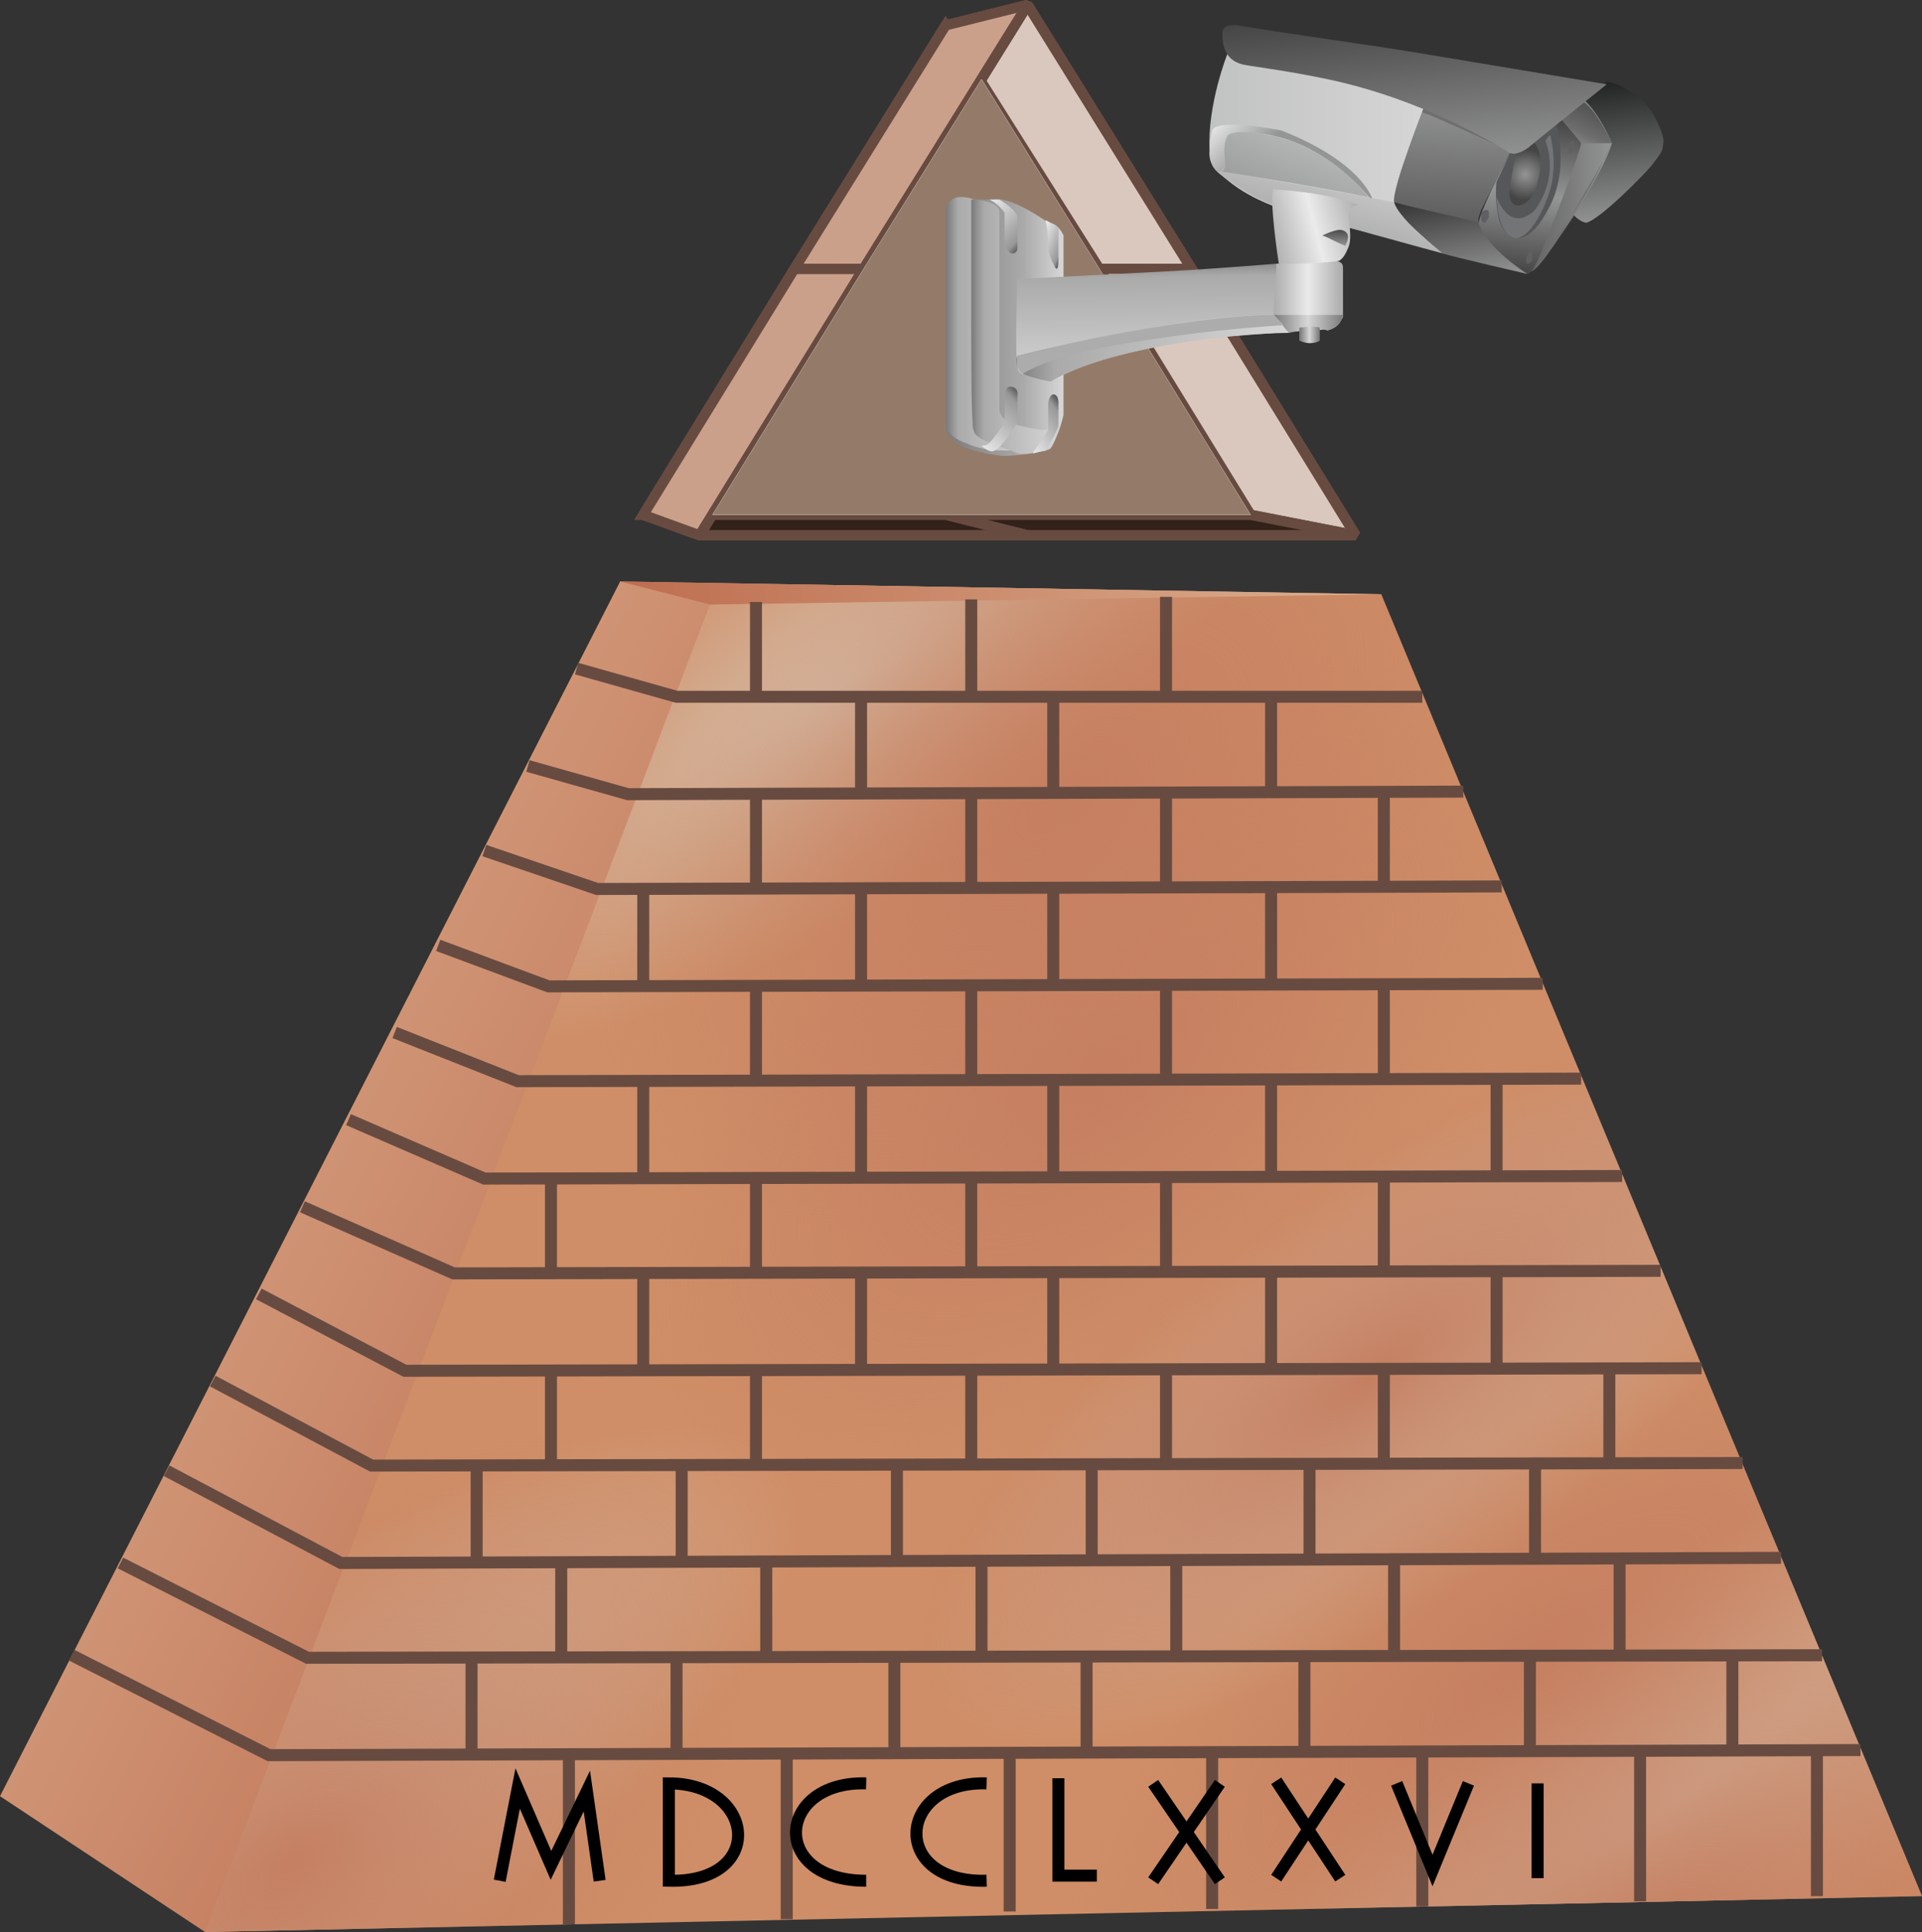 <svg xmlns="http://www.w3.org/2000/svg" xmlns:xlink="http://www.w3.org/1999/xlink" id="svg2" xml:space="preserve" version="1.1" viewBox="0 0 750 753.94" shape-rendering="geometricPrecision" text-rendering="geometricPrecision" image-rendering="optimizeQuality" clip-rule="evenodd" fill-rule="evenodd"><rect x="0" y="0" width="750" height="753.94" fill="#333333" stroke="none"/><defs id="defs4"><linearGradient id="id27" y2="1414" gradientUnits="userSpaceOnUse" x2="1466.6" y1="1449.8" x1="1473"><stop id="stop84" offset="0" stop-color="#949595"/><stop id="stop86" offset="1" stop-color="#353535"/></linearGradient><linearGradient id="linearGradient400" y2="1432.1" xlink:href="#id32" gradientUnits="userSpaceOnUse" x2="1394.8" y1="1422.7" x1="1431.4"/><linearGradient id="id1" y2="1547.9" xlink:href="#id0" gradientUnits="userSpaceOnUse" x2="1226" y1="1540.2" x1="1226"/><linearGradient id="id2" y2="1520.3" gradientUnits="userSpaceOnUse" x2="1233.2" y1="1471.9" x1="1154.9"><stop id="stop15" offset="0" stop-color="#c99f8b"/><stop id="stop17" offset="1" stop-color="#cca18a"/></linearGradient><linearGradient id="id3" y2="1417.6" xlink:href="#id2" gradientUnits="userSpaceOnUse" x2="1296" y1="1367.7" x1="1215.2"/><linearGradient id="id4" y2="1367" gradientUnits="userSpaceOnUse" x2="1358.8" y1="1418.4" x1="1275.6"><stop id="stop21" offset="0" stop-color="#d9c7bf"/><stop id="stop23" offset="1" stop-color="#dbc9bf"/></linearGradient><linearGradient id="id5" y2="1469.6" xlink:href="#id4" gradientUnits="userSpaceOnUse" x2="1421.6" y1="1522.6" x1="1335.9"/><linearGradient id="id6" y2="1570.3" gradientUnits="userSpaceOnUse" x2="1142.4" y1="1570.3" x1="1438.8"><stop id="stop27" offset="0" stop-color="#dbaf8f"/><stop id="stop29" offset="1" stop-color="#be6e50"/></linearGradient><linearGradient id="id7" y2="1912.6" xlink:href="#id6" gradientUnits="userSpaceOnUse" x2="1198.8" y1="1746" x1="878.25"/><linearGradient id="linearGradient398" y2="1446.5" xlink:href="#id19" gradientUnits="userSpaceOnUse" x2="1467.5" y1="1378" x1="1472.1"/><linearGradient id="linearGradient396" y2="1465.4" xlink:href="#id18" gradientUnits="userSpaceOnUse" x2="1397.2" y1="1465.4" x1="1423.7"/><linearGradient id="linearGradient394" y2="1436.9" xlink:href="#id20" gradientUnits="userSpaceOnUse" x2="1315.9" y1="1432.6" x1="1305.5"/><linearGradient id="linearGradient392" y2="1465.8" xlink:href="#id29" gradientUnits="userSpaceOnUse" x2="1269.4" y1="1465.8" x1="1301.4"/><linearGradient id="linearGradient390" y2="1520.3" xlink:href="#id2" gradientUnits="userSpaceOnUse" x2="1233.2" y1="1471.9" x1="1154.9"/><linearGradient id="linearGradient388" y2="1547.9" xlink:href="#id0" gradientUnits="userSpaceOnUse" x2="1349.2" y1="1540.2" x1="1349.2"/><linearGradient id="linearGradient386" y2="1367" xlink:href="#id4" gradientUnits="userSpaceOnUse" x2="1358.8" y1="1418.4" x1="1275.6"/><linearGradient id="linearGradient384" y2="1570.3" xlink:href="#id6" gradientUnits="userSpaceOnUse" x2="1142.4" y1="1570.3" x1="1438.8"/><linearGradient id="id42" y2="1498.1" xlink:href="#id20" gradientUnits="userSpaceOnUse" x2="1316.5" y1="1511.5" x1="1299.2"/><linearGradient id="id41" y2="1426.7" gradientUnits="userSpaceOnUse" x2="1427.3" y1="1379.4" x1="1380.5"><stop id="stop140" offset="0" stop-color="#ebebec"/><stop id="stop142" offset=".322" stop-color="#949595"/><stop id="stop144" offset=".58" stop-color="#949595"/><stop id="stop146" offset="1" stop-color="#949595"/></linearGradient><linearGradient id="id18" y2="1465.4" gradientUnits="userSpaceOnUse" x2="1397.2" y1="1465.4" x1="1423.7"><stop id="stop51" offset="0" stop-color="#7c7c7d"/><stop id="stop53" offset=".502" stop-color="#d7d7d7"/><stop id="stop55" offset="1" stop-color="#7c7c7d"/></linearGradient><linearGradient id="id19" y2="1446.5" gradientUnits="userSpaceOnUse" x2="1467.5" y1="1378" x1="1472.1"><stop id="stop58" offset="0" stop-color="#949595"/><stop id="stop60" offset="1" stop-color="#454545"/></linearGradient><linearGradient id="id20" y2="1436.9" gradientUnits="userSpaceOnUse" x2="1315.9" y1="1432.6" x1="1305.5"><stop id="stop63" offset="0" stop-color="#ebebec"/><stop id="stop65" offset=".82" stop-color="#989899"/><stop id="stop67" offset="1" stop-color="#454545"/></linearGradient><linearGradient id="id21" y2="1435.5" xlink:href="#id20" gradientUnits="userSpaceOnUse" x2="1300" y1="1420.1" x1="1283.5"/><linearGradient id="id22" y2="1428.2" xlink:href="#id19" gradientUnits="userSpaceOnUse" x2="1421.2" y1="1435" x1="1420.9"/><linearGradient id="id23" y2="1370.9" gradientUnits="userSpaceOnUse" x2="1527.3" y1="1425.8" x1="1534.4"><stop id="stop72" offset="0" stop-color="#949595"/><stop id="stop74" offset="1" stop-color="#222424"/></linearGradient><linearGradient id="id24" y2="1492.5" xlink:href="#id20" gradientUnits="userSpaceOnUse" x2="1300.1" y1="1512.3" x1="1280.2"/><linearGradient id="id25" y2="1449" gradientUnits="userSpaceOnUse" x2="1410.4" y1="1394.5" x1="1428"><stop id="stop78" offset="0" stop-color="#d7d7d7"/><stop id="stop80" offset="1" stop-color="#949595"/></linearGradient><linearGradient id="id26" y2="1412" xlink:href="#id19" gradientUnits="userSpaceOnUse" x2="1477.2" y1="1412" x1="1529.4"/><linearGradient id="id0" y2="1547.9" gradientUnits="userSpaceOnUse" x2="1349.2" y1="1540.2" x1="1349.2"><stop id="stop9" offset="0" stop-color="#302119"/><stop id="stop11" offset="1" stop-color="#332219"/></linearGradient><linearGradient id="id28" y2="1425" gradientUnits="userSpaceOnUse" x2="1395.7" y1="1382.4" x1="1414.4"><stop id="stop89" offset="0" stop-color="#c1c2c2"/><stop id="stop91" offset="1" stop-color="#949595"/></linearGradient><linearGradient id="id29" y2="1465.8" gradientUnits="userSpaceOnUse" x2="1269.4" y1="1465.8" x1="1301.4"><stop id="stop94" offset="0" stop-color="#d7d7d7"/><stop id="stop96" offset=".859" stop-color="#aaa"/><stop id="stop98" offset="1" stop-color="#7c7c7d"/></linearGradient><linearGradient id="id30" y2="1384.9" gradientUnits="userSpaceOnUse" x2="1501" y1="1445.8" x1="1492.8"><stop id="stop101" offset="0" stop-color="#454545"/><stop id="stop103" offset=".51" stop-color="#949595"/><stop id="stop105" offset="1" stop-color="#454545"/></linearGradient><linearGradient id="id31" y2="1398.5" gradientUnits="userSpaceOnUse" x2="1371.8" y1="1398.5" x1="1462.5"><stop id="stop108" offset="0" stop-color="#d7d7d7"/><stop id="stop110" offset="1" stop-color="#c1c2c2"/></linearGradient><linearGradient id="id32" y2="1432.1" gradientUnits="userSpaceOnUse" x2="1394.8" y1="1422.7" x1="1431.4"><stop id="stop113" offset="0" stop-color="#acacac"/><stop id="stop115" offset=".502" stop-color="#ebebec"/><stop id="stop117" offset="1" stop-color="#acacac"/></linearGradient><linearGradient id="id33" y2="1475" xlink:href="#id29" gradientUnits="userSpaceOnUse" x2="1296.5" y1="1475" x1="1403.3"/><linearGradient id="id34" y2="1376.2" gradientUnits="userSpaceOnUse" x2="1523.6" y1="1398" x1="1513.5"><stop id="stop121" offset="0" stop-color="#949595"/><stop id="stop123" offset=".341" stop-color="#6d6d6d"/><stop id="stop125" offset="1" stop-color="#454545"/></linearGradient><linearGradient id="id35" y2="1466.5" xlink:href="#id29" gradientUnits="userSpaceOnUse" x2="1279.2" y1="1466.5" x1="1312.9"/><linearGradient id="id36" y2="1466.9" gradientUnits="userSpaceOnUse" x2="1269" y1="1466.9" x1="1315"><stop id="stop129" offset="0" stop-color="#d7d7d7"/><stop id="stop131" offset=".341" stop-color="#aaa"/><stop id="stop133" offset="1" stop-color="#7c7c7d"/></linearGradient><linearGradient id="id37" y2="1341.6" xlink:href="#id19" gradientUnits="userSpaceOnUse" x2="1448.8" y1="1406.1" x1="1455.1"/><linearGradient id="id38" y2="1454.3" xlink:href="#id32" gradientUnits="userSpaceOnUse" x2="1397.2" y1="1454.3" x1="1423.8"/><linearGradient id="id39" y2="1469.6" xlink:href="#id18" gradientUnits="userSpaceOnUse" x2="1407.3" y1="1469.6" x1="1414.7"/><linearGradient id="id40" y2="1440.1" xlink:href="#id29" gradientUnits="userSpaceOnUse" x2="1359.8" y1="1488.8" x1="1360.5"/><radialGradient id="id13" xlink:href="#id8" gradientUnits="userSpaceOnUse" cy="1760.8" cx="1328" gradientTransform="matrix(1.116 -.921 .483 .585 -1005 1953)" r="147.41"/><radialGradient id="id17" xlink:href="#id8" gradientUnits="userSpaceOnUse" cy="2103.4" cx="1542.4" gradientTransform="matrix(1.741 -1.462 .843 1.004 -2916 2248)" r="93.804"/><radialGradient id="id43" gradientUnits="userSpaceOnUse" cy="1407" cx="1495.4" gradientTransform="matrix(-.799 0 0 .799 2690 283)" r="12.417"><stop id="stop150" offset="0" stop-color="#949595"/><stop id="stop152" offset="1" stop-color="#454545"/></radialGradient><radialGradient id="radialGradient380" xlink:href="#id9" gradientUnits="userSpaceOnUse" cy="1882" cx="1441.9" gradientTransform="matrix(1.362 -.975 .361 .504 -1202 2339)" r="127.31"/><radialGradient id="radialGradient382" xlink:href="#id8" gradientUnits="userSpaceOnUse" cy="1650.1" cx="1314.6" gradientTransform="matrix(1.283 -1.077 .621 .74 -1397 1846)" r="127.31"/><radialGradient id="id15" xlink:href="#id8" gradientUnits="userSpaceOnUse" cy="1876.7" cx="1435.2" gradientTransform="matrix(1.362 -.975 .361 .504 -1198 2330)" r="127.31"/><radialGradient id="id14" xlink:href="#id8" gradientUnits="userSpaceOnUse" cy="2066.5" cx="1013" gradientTransform="matrix(1.875 -1.575 .908 1.081 -2762 1428)" r="87.104"/><radialGradient id="id16" xlink:href="#id8" gradientUnits="userSpaceOnUse" cy="1987.4" cx="1495.5" gradientTransform="matrix(1.618 -1.158 .429 .599 -1776 2529)" r="107.2"/><radialGradient id="id12" xlink:href="#id9" gradientUnits="userSpaceOnUse" cy="2034.8" cx="1033.2" gradientTransform="matrix(1.849 -1.324 .49 .685 -1874 2009)" r="93.804"/><radialGradient id="id11" xlink:href="#id9" gradientUnits="userSpaceOnUse" cy="1607.9" cx="1227.5" gradientTransform="matrix(1.618 -1.158 .429 .599 -1448 2066)" r="107.2"/><radialGradient id="id10" xlink:href="#id9" gradientUnits="userSpaceOnUse" cy="2040.1" cx="1555.8" gradientTransform="matrix(1.849 -1.324 .49 .685 -2321 2703)" r="93.804"/><radialGradient id="id9" gradientUnits="userSpaceOnUse" cy="1882" cx="1441.9" gradientTransform="matrix(1.362 -.975 .361 .504 -1202 2339)" r="127.31"><stop id="stop38" offset="0" stop-color="#d5bba5"/><stop id="stop40" offset="1" stop-opacity="0" stop-color="#d5bba5"/></radialGradient><radialGradient id="id8" gradientUnits="userSpaceOnUse" cy="1650.1" cx="1314.6" gradientTransform="matrix(1.283 -1.077 .621 .74 -1397 1846)" r="127.31"><stop id="stop33" offset="0" stop-color="#c57f61"/><stop id="stop35" offset="1" stop-opacity="0" stop-color="#c57f61"/></radialGradient><style id="style6" type="text/css">.str0,.str1,.str3{stroke:#000;stroke-width:4.688}.str0,.str3{stroke:#684b40}.str3{stroke-width:3.999;stroke-linejoin:bevel}.fil13{fill:none}.fil20{fill:#fff}.fil44,.fil46{fill:#606062;fill-rule:nonzero}.fil46{fill:#6f6f6f}</style></defs><g id="Layer_x0020_1" transform="translate(-900 -1339.1)"><g id="_1014261936"><path id="path5312" fill="#cf8e67" d="M1142 1566l297 5 211 508-670 14z"/><path id="path5384" fill="url(#id12)" d="M1142 1566l297 5 211 508-670 14z"/><path id="path5462" fill="url(#radialGradient380)" d="M1142 1566l297 5 211 508-670 14z"/><path id="path5507" fill="url(#id11)" d="M1142 1566l297 5 211 508-670 14z"/><path id="path5511" fill="url(#id10)" d="M1142 1566l297 5 211 508-670 14z"/><path id="path5515" fill="url(#id16)" d="M1142 1566l297 5 211 508-670 14z"/><path id="path6488" fill="url(#id15)" d="M1142 1566l297 5 211 508-670 14z"/><path id="path6492" fill="url(#id13)" d="M1142 1566l297 5 211 508-670 14z"/><path id="path6496" fill="url(#id14)" d="M1142 1566l297 5 211 508-670 14z"/><path id="path6500" fill="url(#id17)" d="M1142 1566l297 5 211 508-670 14z"/><path id="path6504" fill="url(#radialGradient382)" d="M1142 1566l297 5 211 508-670 14z"/><path id="path5382" fill="url(#id7)" d="M1142 1566l35 9-197 518-80-53z"/><path id="path6664" fill="url(#linearGradient384)" d="M1177 1575l262-4-297-5z"/><path id="path6510" class="fil13 str0" stroke="#684b40" stroke-width="4.688" fill="none" d="M1119 1948v38"/><path id="path6512" class="fil13 str0" stroke="#684b40" stroke-width="4.688" fill="none" d="M1199 1948v38"/><path id="path6514" class="fil13 str0" stroke="#684b40" stroke-width="4.688" fill="none" d="M1283 1948v38"/><path id="path6516" class="fil13 str0" stroke="#684b40" stroke-width="4.688" fill="none" d="M1359 1948v38"/><path id="path6518" class="fil13 str0" stroke="#684b40" stroke-width="4.688" fill="none" d="M1444 1948v37"/><path id="path6520" class="fil13 str0" stroke="#684b40" stroke-width="4.688" fill="none" d="M1532 1948v37"/><path id="path6522" class="fil13 str0" stroke="#684b40" stroke-width="4.688" fill="none" d="M1086 1910v38"/><path id="path6524" class="fil13 str0" stroke="#684b40" stroke-width="4.688" fill="none" d="M1166 1910v38"/><path id="path6526" class="fil13 str0" stroke="#684b40" stroke-width="4.688" fill="none" d="M1250 1910v38"/><path id="path6528" class="fil13 str0" stroke="#684b40" stroke-width="4.688" fill="none" d="M1326 1910v38"/><path id="path6530" class="fil13 str0" stroke="#684b40" stroke-width="4.688" fill="none" d="M1411 1910v37"/><path id="path6532" class="fil13 str0" stroke="#684b40" stroke-width="4.688" fill="none" d="M1499 1910v37"/><path id="path6534" class="fil13 str0" stroke="#684b40" stroke-width="4.688" fill="none" d="M1115 1874v38"/><path id="path6536" class="fil13 str0" stroke="#684b40" stroke-width="4.688" fill="none" d="M1195 1874v38"/><path id="path6538" class="fil13 str0" stroke="#684b40" stroke-width="4.688" fill="none" d="M1279 1874v38"/><path id="path6540" class="fil13 str0" stroke="#684b40" stroke-width="4.688" fill="none" d="M1355 1874v38"/><path id="path6542" class="fil13 str0" stroke="#684b40" stroke-width="4.688" fill="none" d="M1440 1874v37"/><path id="path6544" class="fil13 str0" stroke="#684b40" stroke-width="4.688" fill="none" d="M1528 1874v37"/><path id="path6546" class="fil13 str0" stroke="#684b40" stroke-width="4.688" fill="none" d="M1084 1986v38"/><path id="path6548" class="fil13 str0" stroke="#684b40" stroke-width="4.688" fill="none" d="M1164 1986v38"/><path id="path6550" class="fil13 str0" stroke="#684b40" stroke-width="4.688" fill="none" d="M1249 1986v38"/><path id="path6552" class="fil13 str0" stroke="#684b40" stroke-width="4.688" fill="none" d="M1324 1986v37"/><path id="path6554" class="fil13 str0" stroke="#684b40" stroke-width="4.688" fill="none" d="M1409 1986v37"/><path id="path6556" class="fil13 str0" stroke="#684b40" stroke-width="4.688" fill="none" d="M1497 1985v38"/><path id="path6558" class="fil13 str0" stroke="#684b40" stroke-width="4.688" fill="none" d="M1576 1985v37"/><path id="path6596" class="fil13 str0" stroke="#684b40" stroke-width="4.688" fill="none" d="M1115 1799v38"/><path id="path6598" class="fil13 str0" stroke="#684b40" stroke-width="4.688" fill="none" d="M1195 1799v38"/><path id="path6600" class="fil13 str0" stroke="#684b40" stroke-width="4.688" fill="none" d="M1279 1799v38"/><path id="path6602" class="fil13 str0" stroke="#684b40" stroke-width="4.688" fill="none" d="M1355 1799v38"/><path id="path6604" class="fil13 str0" stroke="#684b40" stroke-width="4.688" fill="none" d="M1440 1799v37"/><path id="path6622" class="fil13 str0" stroke="#684b40" stroke-width="4.688" fill="none" d="M1195 1724v38"/><path id="path6624" class="fil13 str0" stroke="#684b40" stroke-width="4.688" fill="none" d="M1279 1724v38"/><path id="path6626" class="fil13 str0" stroke="#684b40" stroke-width="4.688" fill="none" d="M1355 1724v38"/><path id="path6628" class="fil13 str0" stroke="#684b40" stroke-width="4.688" fill="none" d="M1440 1724v37"/><path id="path6640" class="fil13 str0" stroke="#684b40" stroke-width="4.688" fill="none" d="M1195 1649v38"/><path id="path6642" class="fil13 str0" stroke="#684b40" stroke-width="4.688" fill="none" d="M1279 1649v38"/><path id="path6644" class="fil13 str0" stroke="#684b40" stroke-width="4.688" fill="none" d="M1355 1649v38"/><path id="path6646" class="fil13 str0" stroke="#684b40" stroke-width="4.688" fill="none" d="M1440 1649v37"/><path id="path6656" class="fil13 str0" stroke="#684b40" stroke-width="4.688" fill="none" d="M1195 1574v38"/><path id="path6658" class="fil13 str0" stroke="#684b40" stroke-width="4.688" fill="none" d="M1279 1573v39"/><path id="path6660" class="fil13 str0" stroke="#684b40" stroke-width="4.688" fill="none" d="M1355 1572v40"/><path id="path6566" class="fil13 str0" stroke="#684b40" stroke-width="4.688" fill="none" d="M1207 2024v64"/><path id="path6570" class="fil13 str0" stroke="#684b40" stroke-width="4.688" fill="none" d="M1373 2021v63"/><path id="path6572" class="fil13 str0" stroke="#684b40" stroke-width="4.688" fill="none" d="M1455 2022v61"/><path id="path6574" class="fil13 str0" stroke="#684b40" stroke-width="4.688" fill="none" d="M1540 2021v60"/><path id="path6578" class="fil13 str0" stroke="#684b40" stroke-width="4.688" fill="none" d="M1122 2024v66"/><path id="path6580" class="fil13 str0" stroke="#684b40" stroke-width="4.688" fill="none" d="M1294 2024v61"/><path id="path6582" class="fil13 str0" stroke="#684b40" stroke-width="4.688" fill="none" d="M1609 2021v58"/><path id="path6586" class="fil13 str0" stroke="#684b40" stroke-width="4.688" fill="none" d="M1151 1835v38"/><path id="path6588" class="fil13 str0" stroke="#684b40" stroke-width="4.688" fill="none" d="M1236 1835v38"/><path id="path6590" class="fil13 str0" stroke="#684b40" stroke-width="4.688" fill="none" d="M1311 1835v37"/><path id="path6592" class="fil13 str0" stroke="#684b40" stroke-width="4.688" fill="none" d="M1396 1835v37"/><path id="path6594" class="fil13 str0" stroke="#684b40" stroke-width="4.688" fill="none" d="M1484 1835v37"/><path id="path6610" class="fil13 str0" stroke="#684b40" stroke-width="4.688" fill="none" d="M1151 1760v38"/><path id="path6612" class="fil13 str0" stroke="#684b40" stroke-width="4.688" fill="none" d="M1236 1760v38"/><path id="path6614" class="fil13 str0" stroke="#684b40" stroke-width="4.688" fill="none" d="M1311 1760v37"/><path id="path6616" class="fil13 str0" stroke="#684b40" stroke-width="4.688" fill="none" d="M1396 1760v37"/><path id="path6618" class="fil13 str0" stroke="#684b40" stroke-width="4.688" fill="none" d="M1484 1760v37"/><path id="path6630" class="fil13 str0" stroke="#684b40" stroke-width="4.688" fill="none" d="M1151 1685v38"/><path id="path6632" class="fil13 str0" stroke="#684b40" stroke-width="4.688" fill="none" d="M1236 1685v38"/><path id="path6634" class="fil13 str0" stroke="#684b40" stroke-width="4.688" fill="none" d="M1311 1685v37"/><path id="path6636" class="fil13 str0" stroke="#684b40" stroke-width="4.688" fill="none" d="M1396 1685v37"/><path id="path6650" class="fil13 str0" stroke="#684b40" stroke-width="4.688" fill="none" d="M1236 1610v38"/><path id="path6652" class="fil13 str0" stroke="#684b40" stroke-width="4.688" fill="none" d="M1311 1610v37"/><path id="path6654" class="fil13 str0" stroke="#684b40" stroke-width="4.688" fill="none" d="M1396 1610v37"/><path id="path2468" class="fil13 str1" stroke="#000" stroke-width="4.688" fill="none" d="M1095 2073l7-36 13 30 14-29 5 35"/><path id="path2470" d="M1161 2035c34 0 38 39 0 38v-38z" class="fil13 str1" stroke="#000" stroke-width="4.688" fill="none"/><path id="path2472" d="M1238 2035c-35-1-38 38 0 38" class="fil13 str1" stroke="#000" stroke-width="4.688" fill="none"/><path id="path2474" d="M1285 2035c-35-1-38 39 0 38" class="fil13 str1" stroke="#000" stroke-width="4.688" fill="none"/><path id="path2476" class="fil13 str1" stroke="#000" stroke-width="4.688" fill="none" d="M1313 2033v38h15"/><path id="path2492" class="fil13 str1" stroke="#000" stroke-width="4.688" fill="none" d="M1445 2035l14 34 14-34"/><path id="path2494" class="fil13 str1" stroke="#000" stroke-width="4.688" fill="none" d="M1500 2035v37"/><g id="g243"><g id="g5360"><path id="path5316" class="fil13 str0" stroke="#684b40" stroke-width="4.688" fill="none" d="M1626 2022l-621 2-77-39"/><path id="path5331" class="fil13 str0" stroke="#684b40" stroke-width="4.688" fill="none" d="M1611 1985l-591 1-73-37"/><path id="path5333" class="fil13 str0" stroke="#684b40" stroke-width="4.688" fill="none" d="M1595 1947l-562 2-68-36"/><path id="path5337" class="fil13 str0" stroke="#684b40" stroke-width="4.688" fill="none" d="M1580 1910l-535 1-62-33"/><path id="path5342" class="fil13 str0" stroke="#684b40" stroke-width="4.688" fill="none" d="M1564 1873l-506 1-57-30"/><path id="path5344" class="fil13 str0" stroke="#684b40" stroke-width="4.688" fill="none" d="M1548 1835l-471 1-59-26"/><path id="path5346" class="fil13 str0" stroke="#684b40" stroke-width="4.688" fill="none" d="M1533 1798l-444 1-53-23"/><path id="path5348" class="fil13 str0" stroke="#684b40" stroke-width="4.688" fill="none" d="M1517 1760l-415 1-48-19"/><path id="path5350" class="fil13 str0" stroke="#684b40" stroke-width="4.688" fill="none" d="M1502 1723l-388 1-43-16"/><path id="path5352" class="fil13 str0" stroke="#684b40" stroke-width="4.688" fill="none" d="M1486 1685l-353 1-44-15"/><path id="path5354" class="fil13 str0" stroke="#684b40" stroke-width="4.688" fill="none" d="M1471 1648l-326 1-39-11"/><path id="path5356" class="fil13 str0" stroke="#684b40" stroke-width="4.688" fill="none" d="M1455 1611h-291l-39-11"/></g><g id="g2482"><path id="path2478" class="fil13 str1" stroke="#000" stroke-width="4.688" fill="none" d="M1350 2035l26 38"/><path id="path2480" class="fil13 str1" stroke="#000" stroke-width="4.688" fill="none" d="M1376 2035l-26 38"/></g><g id="g2486"><path id="path2488" class="fil13 str1" stroke="#000" stroke-width="4.688" fill="none" d="M1398 2034l25 38"/><path id="path2490" class="fil13 str1" stroke="#000" stroke-width="4.688" fill="none" d="M1423 2034l-25 38"/></g><path id="polygon264" class="fil13" stroke="#684b40" stroke-width="3.999" fill="none" d="M1269 1540h-118l59-96 59-95 60 95 59 96z"/><g id="g266"><path id="polygon268" fill="url(#linearGradient386)" d="M1365 1444l-64-103-32 8 60 95z"/><path id="polygon270" class="fil13 str3" stroke-linejoin="bevel" stroke="#684b40" stroke-width="3.999" fill="none" d="M1365 1444l-64-103-32 8 60 95z"/><path id="polygon272" fill="url(#id5)" d="M1429 1548l-64-104h-36l59 96z"/><path id="polygon274" class="fil13 str3" stroke-linejoin="bevel" stroke="#684b40" stroke-width="3.999" fill="none" d="M1429 1548l-64-104h-36l59 96z"/><path id="polygon276" fill="url(#linearGradient388)" d="M1301 1548h128l-41-8h-119z"/><path id="polygon278" class="fil13 str3" stroke-linejoin="bevel" stroke="#684b40" stroke-width="3.999" fill="none" d="M1301 1548h128l-41-8h-119z"/><path id="polygon280" fill="url(#id1)" d="M1173 1548h128l-32-8h-118z"/><path id="polygon282" class="fil13 str3" stroke-linejoin="bevel" stroke="#684b40" stroke-width="3.999" fill="none" d="M1173 1548h128l-32-8h-118z"/><path id="polygon284" fill="url(#linearGradient390)" d="M1237 1444l-64 104-22-8 59-96z"/><path id="polygon286" class="fil13 str3" stroke-linejoin="bevel" stroke="#684b40" stroke-width="3.999" fill="none" d="M1237 1444l-64 104-22-8 59-96z"/><path id="polygon288" fill="url(#id3)" d="M1301 1341l-64 103h-27l59-95z"/><path id="polygon290" class="fil13 str3" stroke-linejoin="bevel" stroke="#684b40" stroke-width="3.999" fill="none" d="M1301 1341l-64 103h-27l59-95z"/><path id="polygon292" class="fil13 str3" stroke-linejoin="bevel" stroke="#684b40" stroke-width="3.999" fill="none" d="M1301 1548h-128l64-104 64-103 64 103 64 104z"/></g><path id="polygon294" class="fil20" fill="#fff" d="M1388 1540l-59-96-46-74-46 74-59 96h91z"/><path id="polygon296" class="fil20" fill="#fff" d="M1388 1540l-59-96-46-74-46 74-59 96h91z"/><path id="polygon298" fill="#947b69" d="M1388 1540l-59-96-46-74-46 74-59 96h91z"/><g id="g300"><g id="g302" fill-rule="nonzero"><path id="path304" d="M1315 1447v-16s-2-5-6-5c0 0-15-11-22-9h-8c-6 0-10-1-10 5v84s0 3 3 5c3 3 11 5 19 6 8 0 19-2 19-3 1-1 4-8 5-13v-54z" fill="url(#id36)"/><path id="path306" d="M1280 1417v85s-1 4 0 5c1 2 15 7 22 7 0 0-15 3-25-2 0 0-7-2-8-7v-84s0-4 5-5c2 0 4 0 6 1z" fill="url(#linearGradient392)"/><path id="path308" d="M1279 1417s11 0 11 5v76s-1 5 7 7c9 2 13 3 16 0 0 0-2 9-4 9-1 0-7 3-12 2-4-2-17-5-17-9-1-2-1-24-1-46v-44z" fill="url(#id35)"/><path id="path310" d="M1297 1504v-10s1-4-3-4c0 0-2 0-2 4v10c-2 3-4 6-6 8-1 1-2 1-3 1 0 0 3 3 5 2 3-1 9-11 9-11z" fill="url(#id24)"/><path id="path312" d="M1313 1505v-9s0-3-2-3c-1 0-2 2-2 4v10l-6 9c1 0 3-1 5-1 0 0 5-8 5-10z" fill="url(#id42)"/><path id="path314" d="M1313 1428v13s0 6-2 1c-2-4-2-6-2-6 0-3 0-7-1-11 0 0 4 2 5 3z" fill="url(#linearGradient394)"/><path id="path316" d="M1290 1417s7 4 7 7v12s0 2-2 2-3-4-3-4v-12s-3-4-6-5h4z" fill="url(#id21)"/></g><path id="path318" d="M1424 1444v19s-3 5-11 5c0 0-18 1-40 3-23 3-48 8-63 17-3-1-7-2-11-3 0 0-2 0-2-4-1-3 0-33 0-33s39-2 58-3 43-3 43-3c8 0 15-1 23-1 0 0 3 0 3 3z" fill-rule="nonzero" fill="url(#id40)"/><path id="path320" d="M1398 1442c0 7-1 13-1 20 0 0 4 5 6 6 0 0 9-2 15 0 0 0 6-1 6-7v-18s0-2-3-2-23 1-23 1z" fill-rule="nonzero" fill="url(#id38)"/><path id="path322" d="M1424 1462h-27c2 2 4 5 6 7 0 0 10-3 15-1 0 0 5-1 6-6z" fill-rule="nonzero" fill="url(#linearGradient396)"/><path id="path324" d="M1297 1478s15-4 35-8 45-8 65-8c2 2 4 5 6 7 0 0-17 0-37 3s-43 8-56 16c0 0-11-2-12-4s-2-4-1-6z" fill-rule="nonzero" fill="url(#id33)"/><path id="path326" d="M1401 1466s-19 1-41 4-48 7-61 15c0 0-3-2-2-7 0 0 16-4 36-8 21-4 46-8 64-8l4 4z" fill-rule="nonzero" fill="#acacac"/><path id="path328" d="M1415 1467v5s-1 1-4 1c-2 0-4-1-4-1v-5s6-1 8 0z" fill-rule="nonzero" fill="url(#id39)"/><g id="g330"><path id="path332" d="M1456 1379s-7 18-10 29c-3 10-3 10-1 14 3 4 13 13 18 16 6 2 33 8 33 8s-15-11-17-16c-2-4-3-4-1-9l12-24c-2-2-3-4-5-7-6-2-12-4-17-7-4-1-8-3-12-4z" fill-rule="nonzero" fill="url(#linearGradient398)"/><path id="path334" d="M1379 1360s-8 20-7 38c0 0-1 5 4 9s12 11 35 17 52 13 52 13-19-13-19-19c-1-5 12-38 12-38s-14-6-39-13c-24-8-38-7-38-7z" fill-rule="nonzero" fill="url(#id31)"/><path id="path336" d="M1436 1418s-3-15-36-28c0 0-25-5-27 0-1 5-2 13 2 16 0 0 3 1 3-4 0-4-1-9 3-10 4-2 30-4 55 26z" fill-rule="nonzero" fill="url(#id41)"/><path id="path338" d="M1527 1371s4 0 11 5c7 4 12 17 11 19 0 3-1 4-4 8s-21 22-26 23c0 0-2 0-5-3v-2c3-7 7-14 11-21 0 0 0-5-1-7s-11-11-11-11c4-3 9-7 14-11z" fill-rule="nonzero" fill="url(#id23)"/><g id="g340"><path id="path342" d="M1490 1397s-10 20-12 27c0 0-2 3 1 6 3 4 12 13 16 15 0 0 2 2 6-3 2-2 8-11 14-20 6-10 12-20 14-27 0 0-5-12-11-17-3 0-5 1-8 1-2 2-4 3-6 5-2 3-5 5-7 7s-5 4-7 6z" fill-rule="nonzero" fill="url(#id26)"/><path id="path344" d="M1509 1385s8 5 8 10c-1 5-10 29-13 36-3 8-6 15-8 15-2-1-20-14-19-20s13-29 13-29c3-2 6-4 9-7 1-2 3-3 5-5h5z" fill-rule="nonzero" fill="url(#id30)"/><path id="path346" d="M1507 1387s6 18-3 34c-9 17-17 11-19 4-2-8-1-15-1-15 2-4 4-8 6-13 3-2 7-4 11-7l6-3z" fill-rule="nonzero" fill="#565758"/><path id="path348" d="M1505 1392c-1 0-1 1-2 2 0 0 6 13-4 27 0 0-9 10-15-5 0 0 0 14 7 16 7 1 15-18 15-25 1-7-1-15-1-15z" fill-rule="nonzero" fill="#737476"/><path id="path350" d="M1499 1395s4 5 1 15c-2 10-11 13-11 4 1-9 3-16 3-16l6-3h1z" fill-rule="nonzero" fill="url(#id43)"/><path id="path352" class="fil44" d="M1512 1397c0 1 0 2 1 2 0 0 1-1 1-2 1-1 0-2 0-3-1 0-2 1-2 3z" fill-rule="nonzero" fill="#606062"/><path id="path354" class="fil44" d="M1496 1439c-1 2 0 3 0 3 1 0 2-1 2-2 0-2 0-3-1-3 0 0-1 1-1 2z" fill-rule="nonzero" fill="#606062"/><path id="path356" class="fil44" d="M1478 1423c0 2 0 3 1 3s1-1 2-2c0-2 0-3-1-3s-2 1-2 2z" fill-rule="nonzero" fill="#606062"/></g><path id="path358" d="M1517 1395h12s-6-13-11-16c-4 2-7 4-10 5 3 4 6 7 9 11z" fill-rule="nonzero" fill="url(#id34)"/><path id="path360" class="fil46" d="M1529 1395s-7 15-11 21-15 23-16 24c-2 2-2 3-2 3s7-9 10-14c2-4 14-24 15-26 2-3 4-8 4-8z" fill-rule="nonzero" fill="#6f6f6f"/><path id="path362" class="fil46" d="M1489 1398s-30-14-34-15c0-1 1-2 1-3 0 0 31 16 33 18z" fill-rule="nonzero" fill="#6f6f6f"/><path id="path364" d="M1527 1372l-72-12c-24-4-48-7-72-11 0 0-6-1-6 3 0 5 1 10 7 12 3 1 15 2 34 6s43 12 70 28c0 0 2 3 8-1 6-5 31-25 31-25z" fill-rule="nonzero" fill="url(#id37)"/><path id="path366" d="M1477 1426c-11-3-22-5-33-8 0 0 0 2 3 5 2 3 13 13 16 15 3 1 33 8 33 8s-16-10-19-20z" fill-rule="nonzero" fill="url(#id27)"/><path id="path368" d="M1444 1418s-59-11-69-12c0 0 13 11 25 14 11 4 63 18 63 18s-17-13-19-20z" fill-rule="nonzero" fill="url(#id25)"/><path id="path370" d="M1430 1419s-3 1-4 3c0 2 2 10 0 14-2 5-4 5-4 5-8 1-16 1-23 1 0 0-4-26-2-29 0 0 21 1 33 6z" fill-rule="nonzero" fill="url(#linearGradient400)"/><path id="path372" d="M1416 1431s6-3 8-2c3 1 2 4 1 6-3-1-6-3-9-4z" fill-rule="nonzero" fill="url(#id22)"/><path id="path374" d="M1434 1416s-14-19-38-24c0 0-14-3-17 0-2 4-1 8-1 10s0 4-2 4c0 0 28 4 58 10z" fill-rule="nonzero" fill="url(#id28)"/></g></g></g></g></g></svg>